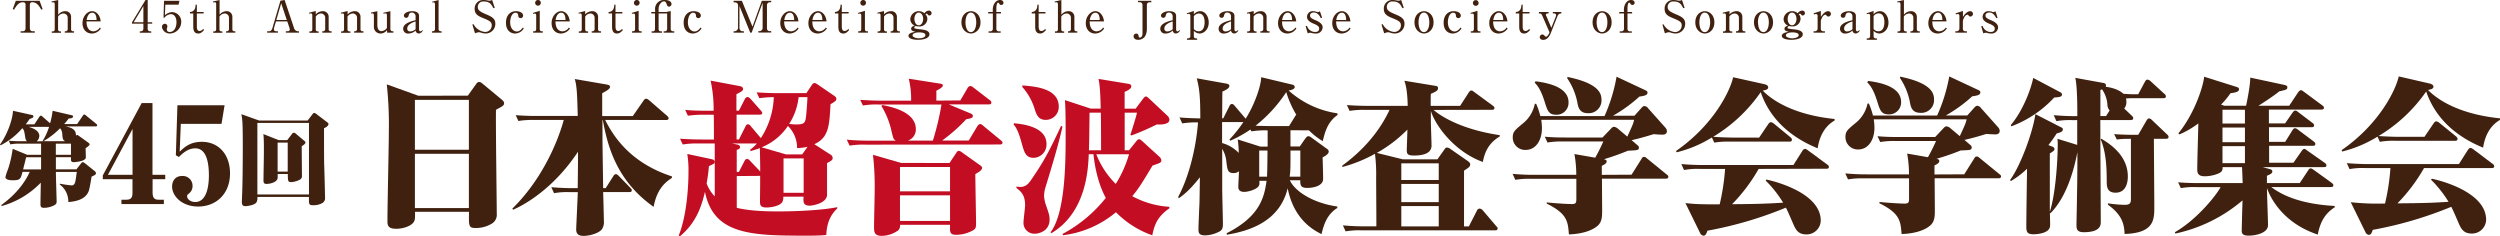 <svg xmlns="http://www.w3.org/2000/svg" viewBox="0 0 926.35 87.52"><defs><style>.cls-1{fill:#40210f;}.cls-2{fill:#c30d23;}</style></defs><title>society-title</title><g id="レイヤー_2" data-name="レイヤー 2"><g id="レイヤー_1-2" data-name="レイヤー 1"><path class="cls-1" d="M14.67.29,15.8,3.37l-.5.21C14.49,2.23,13.66.83,12,.83a.84.84,0,0,0-.94.85v8.7c0,.84.37,1.21,1.21,1.21h.63v.52H7.63v-.52h.63c.84,0,1.21-.37,1.21-1.21V1.68c0-.58-.42-.85-1-.85C6.85.83,6,2.27,5.21,3.58l-.5-.21L5.86.29Z"/><path class="cls-1" d="M21.56,0V5.46a3.36,3.36,0,0,1,2.67-1.32,2.07,2.07,0,0,1,2.11,2.19v4.56a.69.69,0,0,0,.68.7h.42v.52H24v-.52h.37a.81.81,0,0,0,.72-.81V6.67A1.58,1.58,0,0,0,23.52,5a2.44,2.44,0,0,0-2,1.15v4.76a.71.71,0,0,0,.66.73h.42v.52H19.18v-.52h.44a.7.7,0,0,0,.66-.74V1.6c0-.24-.05-.77-.53-.77a2.78,2.78,0,0,0-.6.09L19.08.55Z"/><path class="cls-1" d="M32.05,7.92c0,3.46,2,3.69,2.56,3.69A3,3,0,0,0,37,10.2l.37.35a4,4,0,0,1-3.33,1.87c-2,0-3.47-1.48-3.47-3.84,0-2.62,1.86-4.44,3.53-4.44s3,1.61,3.21,3.78Zm3.73-.52c0-.57-.08-2.69-1.59-2.69-.24,0-1.67,0-2.09,2.69Z"/><path class="cls-1" d="M48.92,8.24l5-8.24h.81V8.24h1.67v.53H54.72V10.6c0,.65.29,1,.9,1h.43v.52H51.79v-.52h.4a.93.93,0,0,0,.94-1V8.77H48.92Zm.62,0h3.59v-6Z"/><path class="cls-1" d="M61.25,1.72l-.14,3.91a4.33,4.33,0,0,1,2.62-1.15,3.54,3.54,0,0,1,3.43,3.6A4.33,4.33,0,0,1,63,12.42,2.9,2.9,0,0,1,60,10a1.16,1.16,0,0,1,1.1-1.2.94.94,0,0,1,.91,1,1.32,1.32,0,0,1-.11.55.86.86,0,0,0-.08.5c0,.36.06,1,1.11,1,1.49,0,2.46-1.55,2.46-3.61,0-1.88-.84-3-2.1-3a3.52,3.52,0,0,0-2.48,1.44l-.22-.21L60.78.29H66.5l-.34,1.43Z"/><path class="cls-1" d="M72.94,9.79c0,.68.09,1.7,1,1.7a1.93,1.93,0,0,0,1.36-.77l.32.39c-.87,1-1.42,1.31-2.18,1.31-1.75,0-1.83-1.67-1.83-2.66V5H70.38V4.45c2-.11,2.07-2,2.1-2.72h.46V4.45h2.52V5H72.94Z"/><path class="cls-1" d="M81.36,0V5.46A3.36,3.36,0,0,1,84,4.14a2.06,2.06,0,0,1,2.1,2.19v4.56a.7.7,0,0,0,.68.7h.42v.52H83.77v-.52h.37a.8.8,0,0,0,.71-.81V6.67A1.58,1.58,0,0,0,83.32,5a2.44,2.44,0,0,0-2,1.15v4.76a.71.71,0,0,0,.66.73h.42v.52H79v-.52h.44a.71.71,0,0,0,.66-.74V1.6c0-.24,0-.77-.54-.77A2.72,2.72,0,0,0,79,.92L78.88.55Z"/><path class="cls-1" d="M102.26,7.93l-.68,2.3a1.79,1.79,0,0,0-.08.58c0,.46.17.78,1,.78H103v.52h-4v-.52h.71c.81,0,1.14-.86,1.2-1.1l3-10.23L105.46,0,109,10.54a1.59,1.59,0,0,0,1.41,1.05h.37v.52h-4.87v-.52h.77a.72.72,0,0,0,.7-.66,2.11,2.11,0,0,0-.11-.57l-.83-2.43Zm4-.52-2.07-6.2-1.8,6.2Z"/><path class="cls-1" d="M117,4.08V5.33a3.61,3.61,0,0,1,2.65-1.19,2.07,2.07,0,0,1,2.13,2.19v4.56a.69.69,0,0,0,.68.7h.42v.52h-3.47v-.52h.37a.81.81,0,0,0,.72-.81V6.67A1.58,1.58,0,0,0,119,5a2.44,2.44,0,0,0-2,1.15v4.76a.71.71,0,0,0,.66.73h.42v.52h-3.46v-.52h.44a.7.7,0,0,0,.66-.74V5.75c0-.23,0-.78-.53-.78a3.16,3.16,0,0,0-.6.1l-.07-.36Z"/><path class="cls-1" d="M128.8,4.08V5.33a3.62,3.62,0,0,1,2.66-1.19,2.06,2.06,0,0,1,2.12,2.19v4.56a.7.7,0,0,0,.68.7h.42v.52h-3.46v-.52h.37a.8.8,0,0,0,.71-.81V6.67A1.58,1.58,0,0,0,130.76,5a2.47,2.47,0,0,0-2,1.15v4.76a.72.72,0,0,0,.67.73h.42v.52h-3.47v-.52h.44a.7.7,0,0,0,.66-.74V5.75c0-.23,0-.78-.53-.78a3.28,3.28,0,0,0-.6.1l-.06-.36Z"/><path class="cls-1" d="M143.43,12.11v-1A2.93,2.93,0,0,1,141,12.42a2.43,2.43,0,0,1-2.46-2.64V5.89c0-.56-.1-.94-.52-.94a2.57,2.57,0,0,0-.5.08l-.07-.37,2.37-.52V9.29c0,1.36.51,2.25,1.55,2.25a2.67,2.67,0,0,0,2-1.2V5.75c0-.5-.13-.8-.5-.8a6.91,6.91,0,0,0-.76.13l-.08-.35,2.62-.59v6.59a.8.8,0,0,0,.73.86h.41v.52Z"/><path class="cls-1" d="M156.67,11.3a1.78,1.78,0,0,1-1.52,1.12A1.2,1.2,0,0,1,154,11.3a3.75,3.75,0,0,1-2.61,1.12,1.76,1.76,0,0,1-2-1.74c0-2,2.78-2.75,4.6-3.2V6.2a1.38,1.38,0,0,0-1.36-1.55c-.93,0-1.07.51-1.25,1.23a.86.86,0,0,1-.87.71.8.8,0,0,1-.85-.83c0-.92,1.56-1.62,3.06-1.62,1.07,0,2.55.34,2.55,1.72v5c0,.68.38.77.51.77a1.08,1.08,0,0,0,.7-.47ZM154,7.93c-.76.25-3.1,1-3.1,2.62a1,1,0,0,0,1.17,1.09,3,3,0,0,0,1.93-.83Z"/><path class="cls-1" d="M160.15.63,162.51,0V10.83a.78.78,0,0,0,.75.76h.39v.52h-3.6v-.52h.39a.81.81,0,0,0,.75-.78V1.67c0-.21-.05-.8-.5-.8a1.92,1.92,0,0,0-.47.09Z"/><path class="cls-1" d="M183.32,2.9l-.49.16c-.73-1.38-1.31-2.51-3.56-2.51a2,2,0,0,0-2.23,2c0,1.21.77,1.76,2.94,2.69,2.43,1,3.56,1.71,3.56,3.59a3.57,3.57,0,0,1-3.67,3.58,5.53,5.53,0,0,1-1.57-.28,3.18,3.18,0,0,0-.78-.19,4.32,4.32,0,0,0-1.5.42l-1-3.27.45-.13a5.33,5.33,0,0,0,4.26,2.88,2.42,2.42,0,0,0,2.48-2.44c0-1.15-.55-1.62-2.9-2.58-2.07-.82-3.43-1.49-3.43-3.54A3.14,3.14,0,0,1,179.22,0a7.2,7.2,0,0,1,1.52.18,4.38,4.38,0,0,0,.62.08,2.66,2.66,0,0,0,1-.26Z"/><path class="cls-1" d="M194.08,10.54a3.82,3.82,0,0,1-3.19,1.88c-1.57,0-3.41-1-3.41-4,0-2.62,1.49-4.28,3.74-4.28,1.26,0,2.62.57,2.62,1.64a.93.93,0,0,1-.92.94.85.85,0,0,1-.88-.86c0-.34-.11-1.15-1-1.15-1.38,0-2,2-2,3.51,0,2.27,1.2,3.44,2.48,3.44.24,0,1.18,0,2.24-1.48Z"/><path class="cls-1" d="M197.45,4.79,200,4V10.8c0,.42.21.79.67.79h.47v.52h-3.6v-.52H198c.53,0,.68-.48.68-.86v-5c0-.42-.15-.7-.57-.7a2.28,2.28,0,0,0-.57.1ZM200.39,1a1.05,1.05,0,1,1-1-1A1,1,0,0,1,200.39,1Z"/><path class="cls-1" d="M205.83,7.92c0,3.46,2,3.69,2.56,3.69a3,3,0,0,0,2.42-1.41l.38.35a4.08,4.08,0,0,1-3.34,1.87c-2,0-3.46-1.48-3.46-3.84,0-2.62,1.86-4.44,3.53-4.44s3,1.61,3.2,3.78Zm3.72-.52c0-.57-.08-2.69-1.58-2.69-.25,0-1.67,0-2.09,2.69Z"/><path class="cls-1" d="M216.84,4.08V5.33a3.58,3.58,0,0,1,2.65-1.19,2.06,2.06,0,0,1,2.12,2.19v4.56a.7.7,0,0,0,.68.7h.42v.52h-3.46v-.52h.37a.8.8,0,0,0,.71-.81V6.67A1.58,1.58,0,0,0,218.79,5a2.44,2.44,0,0,0-1.95,1.15v4.76a.71.71,0,0,0,.66.73h.42v.52h-3.46v-.52h.43a.71.71,0,0,0,.67-.74V5.75c0-.23-.05-.78-.54-.78a3.28,3.28,0,0,0-.6.1l-.06-.36Z"/><path class="cls-1" d="M228.07,9.79c0,.68.1,1.7,1.05,1.7a1.93,1.93,0,0,0,1.36-.77l.33.39c-.88,1-1.43,1.31-2.19,1.31-1.75,0-1.83-1.67-1.83-2.66V5h-1.28V4.45c2-.11,2.07-2,2.11-2.72h.45V4.45h2.53V5h-2.53Z"/><path class="cls-1" d="M234.09,4.79,236.64,4V10.8c0,.42.21.79.67.79h.47v.52h-3.6v-.52h.46c.53,0,.68-.48.68-.86v-5c0-.42-.15-.7-.57-.7a2.28,2.28,0,0,0-.57.1ZM237,1A1.05,1.05,0,1,1,236,0,1,1,0,0,1,237,1Z"/><path class="cls-1" d="M242.75,4.45V3.66A3.3,3.3,0,0,1,246.38,0c1.41,0,2.44.58,2.44,1.47a1,1,0,0,1-.9,1c-.57,0-.7-.4-.88-.9s-.39-1.07-1-1.07c-.92,0-2,1.28-2,2.67V4.45h2.79l1.69-.37v6.75a.82.82,0,0,0,.83.76h.49v.52h-3.94v-.52h.5c.49,0,.81-.37.81-1V5h-3.17v5.67c0,.5.19.95.75.95h.51v.52h-3.85v-.52h.42c.6,0,.84-.31.84-1V5h-1.37V4.45Z"/><path class="cls-1" d="M259.93,10.54a3.85,3.85,0,0,1-3.19,1.88c-1.57,0-3.42-1-3.42-4,0-2.62,1.49-4.28,3.74-4.28,1.27,0,2.63.57,2.63,1.64a.93.93,0,0,1-.93.94.84.84,0,0,1-.87-.86c0-.34-.11-1.15-1-1.15-1.37,0-2,2-2,3.51,0,2.27,1.2,3.44,2.48,3.44.24,0,1.18,0,2.23-1.48Z"/><path class="cls-1" d="M278.51,12.11H278l-4-9.89v8.19a1.18,1.18,0,0,0,1.28,1.18h.37v.52h-3.82v-.52h.36a1.4,1.4,0,0,0,1.29-1.18V1.88a1.11,1.11,0,0,0-1.13-1h-.52V.29h3.06l3.94,9.6,3.46-9.6h3.48V.83h-.52a1.09,1.09,0,0,0-1.06,1v8.53c0,.81.35,1.18,1.05,1.18h.53v.52H281v-.52h.45a1.19,1.19,0,0,0,1.13-1.18V1Z"/><path class="cls-1" d="M290.56,7.92c0,3.46,2,3.69,2.56,3.69a3,3,0,0,0,2.42-1.41l.38.35a4.08,4.08,0,0,1-3.34,1.87c-2,0-3.46-1.48-3.46-3.84,0-2.62,1.86-4.44,3.53-4.44s3,1.61,3.2,3.78Zm3.72-.52c0-.57-.08-2.69-1.59-2.69-.24,0-1.66,0-2.08,2.69Z"/><path class="cls-1" d="M301,7.92c0,3.46,2,3.69,2.56,3.69A3,3,0,0,0,306,10.2l.38.35A4.08,4.08,0,0,1,303,12.42c-2,0-3.46-1.48-3.46-3.84,0-2.62,1.86-4.44,3.53-4.44s3,1.61,3.2,3.78Zm3.72-.52c0-.57-.08-2.69-1.58-2.69-.25,0-1.67,0-2.09,2.69Z"/><path class="cls-1" d="M311.92,9.79c0,.68.09,1.7,1.05,1.7a1.93,1.93,0,0,0,1.36-.77l.32.39c-.87,1-1.42,1.31-2.18,1.31-1.75,0-1.83-1.67-1.83-2.66V5h-1.28V4.45c2-.11,2.07-2,2.1-2.72h.46V4.45h2.52V5h-2.52Z"/><path class="cls-1" d="M317.93,4.79,320.49,4V10.8c0,.42.21.79.66.79h.47v.52H318v-.52h.45c.54,0,.68-.48.68-.86v-5c0-.42-.14-.7-.56-.7a2.28,2.28,0,0,0-.57.1ZM320.88,1a1.05,1.05,0,1,1-1.05-1A1,1,0,0,1,320.88,1Z"/><path class="cls-1" d="M327.57,4.08V5.33a3.58,3.58,0,0,1,2.65-1.19,2.06,2.06,0,0,1,2.12,2.19v4.56a.7.7,0,0,0,.68.7h.42v.52H330v-.52h.37a.8.8,0,0,0,.71-.81V6.67A1.58,1.58,0,0,0,329.52,5a2.44,2.44,0,0,0-1.95,1.15v4.76a.71.71,0,0,0,.66.73h.42v.52h-3.46v-.52h.43a.71.71,0,0,0,.67-.74V5.75c0-.23-.05-.78-.54-.78a3.28,3.28,0,0,0-.6.1l-.06-.36Z"/><path class="cls-1" d="M338.77,10.25a.31.31,0,0,0,.21.3,15.51,15.51,0,0,0,2.28.34c.8.09,3.14.34,3.14,1.79,0,1.6-2.44,2.07-4.22,2.07s-3.55-.42-3.55-1.46,1.64-1.34,2.58-1.49c-.88-.24-1.59-.44-1.59-1.15s.78-1,1.31-1.15a2.67,2.67,0,0,1-1.63-2.41,3.16,3.16,0,0,1,3.17-2.95,3.11,3.11,0,0,1,2.06.78,2.19,2.19,0,0,1,1.66-1,1,1,0,0,1,1,.94.86.86,0,0,1-.84.88.69.69,0,0,1-.58-.38c-.09-.12-.22-.3-.43-.3a.58.58,0,0,0-.42.21,2.54,2.54,0,0,1,.7,1.75,2.89,2.89,0,0,1-3.13,2.78,3.31,3.31,0,0,1-1.06-.15A.65.65,0,0,0,338.77,10.25ZM340.55,12c-1.41,0-2.41.42-2.41,1.13s1.55,1.07,2.3,1.07S342.9,14,342.9,13,341,12,340.55,12Zm-1.73-5c0,1.2.6,2.37,1.62,2.37s1.63-1.22,1.63-2.37-.6-2.34-1.63-2.34S338.82,5.86,338.82,7Z"/><path class="cls-1" d="M363.33,8.27c0,2.9-2.06,4.15-3.55,4.15s-3.54-1.25-3.54-4.15,2-4.13,3.54-4.13S363.33,5.41,363.33,8.27Zm-5.59,0c0,1.67.55,3.64,2,3.64s2-2,2-3.64-.55-3.62-2-3.62S357.74,6.64,357.74,8.27Z"/><path class="cls-1" d="M367.86,4.45V3.63c0-1.95,1.08-3.63,2.69-3.63.69,0,1.27.36,1.27,1a.79.79,0,0,1-.8.84c-.47,0-.62-.26-.8-.56A.5.5,0,0,0,369.8,1c-.5,0-.61,1.53-.61,2V4.45h1.71V5h-1.71v5.67a.89.89,0,0,0,1,.95h.6v.52h-4.49v-.52h.59a.93.93,0,0,0,1-1V5h-1.72V4.45Z"/><path class="cls-1" d="M384.86,9.79c0,.68.09,1.7,1.05,1.7a1.93,1.93,0,0,0,1.36-.77l.32.39c-.87,1-1.42,1.31-2.18,1.31-1.75,0-1.83-1.67-1.83-2.66V5H382.3V4.45c2-.11,2.07-2,2.1-2.72h.46V4.45h2.52V5h-2.52Z"/><path class="cls-1" d="M393.28,0V5.46A3.36,3.36,0,0,1,396,4.14a2.06,2.06,0,0,1,2.1,2.19v4.56a.7.7,0,0,0,.68.7h.42v.52h-3.46v-.52h.37a.8.8,0,0,0,.71-.81V6.67A1.58,1.58,0,0,0,395.24,5a2.44,2.44,0,0,0-2,1.15v4.76a.71.71,0,0,0,.66.73h.42v.52H390.9v-.52h.44a.71.71,0,0,0,.66-.74V1.6c0-.24-.05-.77-.54-.77a2.72,2.72,0,0,0-.59.09L390.8.55Z"/><path class="cls-1" d="M403.77,7.92c0,3.46,2,3.69,2.56,3.69a3.06,3.06,0,0,0,2.43-1.41l.37.35a4,4,0,0,1-3.33,1.87c-2,0-3.47-1.48-3.47-3.84,0-2.62,1.86-4.44,3.53-4.44s3,1.61,3.21,3.78Zm3.72-.52c0-.57-.08-2.69-1.58-2.69-.24,0-1.67,0-2.09,2.69Z"/><path class="cls-1" d="M426.63.83h-.55c-.79,0-1.12.4-1.12,1.18V10.8a5.5,5.5,0,0,1-.63,2.59,3,3,0,0,1-2.57,1.36c-1.38,0-1.72-.78-1.72-1.31a1,1,0,0,1,1-1c.77,0,.86.76.87,1a.49.49,0,0,0,.5.48c.55,0,.93-.72.93-1.34V2c0-.84-.38-1.18-1.12-1.18h-.54V.29h4.91Z"/><path class="cls-1" d="M437.22,11.3a1.8,1.8,0,0,1-1.52,1.12,1.21,1.21,0,0,1-1.17-1.12,3.74,3.74,0,0,1-2.6,1.12,1.76,1.76,0,0,1-2-1.74c0-2,2.78-2.75,4.59-3.2V6.2a1.37,1.37,0,0,0-1.36-1.55c-.92,0-1.06.51-1.24,1.23a.86.86,0,0,1-.88.71.79.79,0,0,1-.84-.83c0-.92,1.56-1.62,3.06-1.62,1.07,0,2.54.34,2.54,1.72v5c0,.68.39.77.52.77a1.08,1.08,0,0,0,.7-.47Zm-2.69-3.37c-.76.25-3.09,1-3.09,2.62a1,1,0,0,0,1.17,1.09,2.93,2.93,0,0,0,1.92-.83Z"/><path class="cls-1" d="M439.76,4.94l2.6-.88V5.31a3.23,3.23,0,0,1,2.37-1.17c1.89,0,3.15,2,3.15,4.21,0,2.85-2.07,4.07-3.33,4.07a3.07,3.07,0,0,1-2.19-1V13.5a.75.75,0,0,0,.76.73h.47v.52h-3.77v-.52h.44a.85.85,0,0,0,.82-.74V5.83c0-.39-.16-.7-.61-.7a3.44,3.44,0,0,0-.63.12Zm2.6,5.81a2.31,2.31,0,0,0,1.78.84c2.2,0,2.22-2.82,2.22-3.37S446.31,5,444.19,5a2.44,2.44,0,0,0-1.83,1Z"/><path class="cls-1" d="M458.83,11.3a1.79,1.79,0,0,1-1.52,1.12,1.2,1.2,0,0,1-1.16-1.12,3.79,3.79,0,0,1-2.61,1.12,1.76,1.76,0,0,1-2-1.74c0-2,2.78-2.75,4.6-3.2V6.2a1.38,1.38,0,0,0-1.37-1.55c-.92,0-1.06.51-1.24,1.23a.86.86,0,0,1-.88.71.79.79,0,0,1-.84-.83c0-.92,1.56-1.62,3.06-1.62,1.07,0,2.54.34,2.54,1.72v5c0,.68.39.77.52.77a1.08,1.08,0,0,0,.7-.47Zm-2.68-3.37c-.77.25-3.1,1-3.1,2.62a1,1,0,0,0,1.17,1.09,3,3,0,0,0,1.93-.83Z"/><path class="cls-1" d="M464.55,4.08V5.33a3.62,3.62,0,0,1,2.66-1.19,2.07,2.07,0,0,1,2.12,2.19v4.56a.69.69,0,0,0,.68.7h.42v.52H467v-.52h.38a.8.8,0,0,0,.71-.81V6.67A1.58,1.58,0,0,0,466.51,5a2.46,2.46,0,0,0-2,1.15v4.76a.72.72,0,0,0,.67.73h.42v.52h-3.47v-.52h.44a.7.7,0,0,0,.66-.74V5.75c0-.23,0-.78-.53-.78a3.28,3.28,0,0,0-.6.1l-.07-.36Z"/><path class="cls-1" d="M475.05,7.92c0,3.46,2,3.69,2.55,3.69A3,3,0,0,0,480,10.2l.37.35a4,4,0,0,1-3.33,1.87c-2,0-3.47-1.48-3.47-3.84,0-2.62,1.87-4.44,3.53-4.44s3,1.61,3.21,3.78Zm3.72-.52c0-.57-.08-2.69-1.59-2.69-.24,0-1.67,0-2.09,2.69Z"/><path class="cls-1" d="M489.89,6.56l-.47.19c-.24-.5-1-2.12-2.59-2.12-.55,0-1.41.28-1.41,1.12s.89,1.28,2,1.73c1.45.6,2.67,1.41,2.67,2.65a2.4,2.4,0,0,1-2.67,2.29,4.39,4.39,0,0,1-1-.1c-.13,0-.73-.19-.86-.19a2.33,2.33,0,0,0-1,.24l-.77-2.64.51-.15a3.14,3.14,0,0,0,3,2.27c.78,0,1.51-.26,1.51-1.25,0-.55-.23-1.08-1.94-1.78-2.11-.84-2.56-1.7-2.56-2.59a2.09,2.09,0,0,1,2.22-2.09,4,4,0,0,1,1.28.23,3.78,3.78,0,0,0,.47.13,2,2,0,0,0,.81-.32Z"/><path class="cls-1" d="M495.09,7.92c0,3.46,2,3.69,2.56,3.69a3.06,3.06,0,0,0,2.43-1.41l.37.35a4,4,0,0,1-3.34,1.87c-2,0-3.46-1.48-3.46-3.84,0-2.62,1.86-4.44,3.53-4.44s3,1.61,3.2,3.78Zm3.72-.52c0-.57-.08-2.69-1.58-2.69-.25,0-1.67,0-2.09,2.69Z"/><path class="cls-1" d="M520.15,2.9l-.49.16c-.72-1.38-1.31-2.51-3.56-2.51a2,2,0,0,0-2.23,2c0,1.21.78,1.76,3,2.69,2.42,1,3.56,1.71,3.56,3.59a3.57,3.57,0,0,1-3.68,3.58,5.53,5.53,0,0,1-1.57-.28,3.08,3.08,0,0,0-.78-.19,4.37,4.37,0,0,0-1.5.42l-1-3.27.46-.13a5.31,5.31,0,0,0,4.26,2.88,2.42,2.42,0,0,0,2.47-2.44c0-1.15-.55-1.62-2.9-2.58-2.07-.82-3.43-1.49-3.43-3.54A3.14,3.14,0,0,1,516.05,0a7.33,7.33,0,0,1,1.53.18,4.07,4.07,0,0,0,.61.08,2.62,2.62,0,0,0,1-.26Z"/><path class="cls-1" d="M531.21,8.27c0,2.9-2.06,4.15-3.55,4.15s-3.55-1.25-3.55-4.15,2-4.13,3.55-4.13S531.21,5.41,531.21,8.27Zm-5.59,0c0,1.67.55,3.64,2,3.64s2-2,2-3.64-.55-3.62-2-3.62S525.62,6.64,525.62,8.27Z"/><path class="cls-1" d="M541.53,10.54a3.85,3.85,0,0,1-3.19,1.88c-1.57,0-3.42-1-3.42-4,0-2.62,1.49-4.28,3.74-4.28,1.27,0,2.63.57,2.63,1.64a.93.93,0,0,1-.93.94.84.84,0,0,1-.87-.86c0-.34-.11-1.15-1-1.15-1.37,0-2,2-2,3.51,0,2.27,1.2,3.44,2.48,3.44.24,0,1.18,0,2.23-1.48Z"/><path class="cls-1" d="M544.89,4.79,547.45,4V10.8c0,.42.21.79.66.79h.47v.52H545v-.52h.45c.54,0,.68-.48.68-.86v-5c0-.42-.14-.7-.57-.7a2.28,2.28,0,0,0-.56.1Zm3-3.75a1.06,1.06,0,1,1-1.05-1A1,1,0,0,1,547.84,1Z"/><path class="cls-1" d="M553.27,7.92c0,3.46,2,3.69,2.56,3.69a3,3,0,0,0,2.43-1.41l.37.35a4,4,0,0,1-3.33,1.87c-2,0-3.47-1.48-3.47-3.84,0-2.62,1.86-4.44,3.53-4.44s3,1.61,3.21,3.78ZM557,7.4c0-.57-.08-2.69-1.59-2.69-.24,0-1.67,0-2.09,2.69Z"/><path class="cls-1" d="M564.21,9.79c0,.68.1,1.7,1.06,1.7a1.93,1.93,0,0,0,1.35-.77l.33.39c-.88,1-1.43,1.31-2.19,1.31-1.75,0-1.83-1.67-1.83-2.66V5h-1.27V4.45c2-.11,2.07-2,2.1-2.72h.45V4.45h2.53V5h-2.53Z"/><path class="cls-1" d="M574.83,10.3l1.64-4.13a1.64,1.64,0,0,0,.13-.55.66.66,0,0,0-.68-.65h-.54V4.45h3.16V5c-.6,0-1,0-1.49,1.13l-2.44,6.17c-.62,1.54-1.57,2.48-2.8,2.48-.84,0-1.27-.5-1.27-1a1,1,0,0,1,.94-1,1,1,0,0,1,.76.38c.41.4.44.45.62.45.49,0,1-1,1.12-1.18l.17-.46-2.7-6.23c-.18-.39-.45-.76-.89-.76h-.34V4.45h3.58V5h-.5a.5.5,0,0,0-.49.53A1.22,1.22,0,0,0,573,6Z"/><path class="cls-1" d="M597.19,8.27c0,2.9-2.05,4.15-3.54,4.15s-3.55-1.25-3.55-4.15,2-4.13,3.55-4.13S597.19,5.41,597.19,8.27Zm-5.58,0c0,1.67.55,3.64,2,3.64s2-2,2-3.64-.55-3.62-2-3.62S591.61,6.64,591.61,8.27Z"/><path class="cls-1" d="M601.72,4.45V3.63c0-1.95,1.09-3.63,2.69-3.63.69,0,1.28.36,1.28,1a.8.8,0,0,1-.81.84c-.47,0-.62-.26-.8-.56a.5.5,0,0,0-.42-.29c-.5,0-.61,1.53-.61,2V4.45h1.71V5h-1.71v5.67a.89.89,0,0,0,1,.95h.6v.52h-4.49v-.52h.59a.93.93,0,0,0,1-1V5H600V4.45Z"/><path class="cls-1" d="M624.21,2.9l-.49.16C623,1.68,622.41.55,620.16.55a2,2,0,0,0-2.23,2c0,1.21.77,1.76,2.94,2.69,2.43,1,3.56,1.71,3.56,3.59a3.57,3.57,0,0,1-3.67,3.58,5.53,5.53,0,0,1-1.57-.28,3.18,3.18,0,0,0-.78-.19,4.32,4.32,0,0,0-1.5.42L616,9.1,616.4,9a5.33,5.33,0,0,0,4.26,2.88,2.42,2.42,0,0,0,2.48-2.44c0-1.15-.55-1.62-2.9-2.58-2.07-.82-3.43-1.49-3.43-3.54A3.14,3.14,0,0,1,620.11,0a7.2,7.2,0,0,1,1.52.18,4.38,4.38,0,0,0,.62.08,2.66,2.66,0,0,0,1-.26Z"/><path class="cls-1" d="M635.26,8.27c0,2.9-2,4.15-3.54,4.15s-3.55-1.25-3.55-4.15,2-4.13,3.55-4.13S635.26,5.41,635.26,8.27Zm-5.58,0c0,1.67.55,3.64,2,3.64s2-2,2-3.64-.55-3.62-2-3.62S629.68,6.64,629.68,8.27Z"/><path class="cls-1" d="M640.84,4.08V5.33a3.61,3.61,0,0,1,2.65-1.19,2.06,2.06,0,0,1,2.12,2.19v4.56a.7.7,0,0,0,.68.7h.43v.52h-3.47v-.52h.37a.81.81,0,0,0,.72-.81V6.67A1.58,1.58,0,0,0,642.8,5a2.44,2.44,0,0,0-2,1.15v4.76a.71.71,0,0,0,.66.73h.42v.52h-3.46v-.52h.44a.7.7,0,0,0,.66-.74V5.75c0-.23,0-.78-.53-.78a3,3,0,0,0-.6.1l-.07-.36Z"/><path class="cls-1" d="M657,8.27c0,2.9-2.05,4.15-3.54,4.15s-3.55-1.25-3.55-4.15,2-4.13,3.55-4.13S657,5.41,657,8.27Zm-5.58,0c0,1.67.55,3.64,2,3.64s2-2,2-3.64-.55-3.62-2-3.62S651.37,6.64,651.37,8.27Z"/><path class="cls-1" d="M662.36,10.25a.31.31,0,0,0,.22.3,15.11,15.11,0,0,0,2.28.34c.79.09,3.14.34,3.14,1.79,0,1.6-2.45,2.07-4.23,2.07s-3.54-.42-3.54-1.46,1.63-1.34,2.57-1.49c-.87-.24-1.58-.44-1.58-1.15s.77-1,1.31-1.15a2.66,2.66,0,0,1-1.64-2.41,3.16,3.16,0,0,1,3.17-2.95,3.11,3.11,0,0,1,2.06.78,2.2,2.2,0,0,1,1.67-1,.94.94,0,0,1,1,.94.85.85,0,0,1-.84.88.71.71,0,0,1-.58-.38.54.54,0,0,0-.42-.3.57.57,0,0,0-.42.21A2.54,2.54,0,0,1,667.17,7a2.89,2.89,0,0,1-3.12,2.78A3.34,3.34,0,0,1,663,9.66.65.65,0,0,0,662.36,10.25ZM664.15,12c-1.41,0-2.42.42-2.42,1.13s1.56,1.07,2.3,1.07,2.46-.24,2.46-1.2S664.62,12,664.15,12Zm-1.74-5c0,1.2.6,2.37,1.62,2.37s1.64-1.22,1.64-2.37-.6-2.34-1.64-2.34S662.41,5.86,662.41,7Z"/><path class="cls-1" d="M672,4.94l2.7-.88v2.2c1.28-2,2.36-2.12,2.72-2.12a1,1,0,0,1,1,1,1,1,0,0,1-.92,1c-.36,0-.52-.2-.73-.43s-.31-.25-.42-.25c-1,0-1.67,2-1.67,2.42v2.84a.89.89,0,0,0,.78.87h.74v.52H672v-.52h.63a1.05,1.05,0,0,0,.87-.94V5.88a.6.6,0,0,0-.61-.68,2.27,2.27,0,0,0-.72.16Z"/><path class="cls-1" d="M689.1,11.3a1.8,1.8,0,0,1-1.53,1.12,1.21,1.21,0,0,1-1.16-1.12,3.75,3.75,0,0,1-2.61,1.12,1.76,1.76,0,0,1-2-1.74c0-2,2.79-2.75,4.6-3.2V6.2a1.38,1.38,0,0,0-1.36-1.55c-.92,0-1.07.51-1.25,1.23a.86.86,0,0,1-.87.71.79.79,0,0,1-.84-.83c0-.92,1.55-1.62,3.06-1.62,1.07,0,2.54.34,2.54,1.72v5c0,.68.39.77.52.77a1.06,1.06,0,0,0,.69-.47Zm-2.69-3.37c-.76.25-3.09,1-3.09,2.62a1,1,0,0,0,1.16,1.09,3,3,0,0,0,1.93-.83Z"/><path class="cls-1" d="M691.63,4.94l2.61-.88V5.31a3.2,3.2,0,0,1,2.36-1.17c1.89,0,3.16,2,3.16,4.21,0,2.85-2.08,4.07-3.34,4.07a3.07,3.07,0,0,1-2.18-1V13.5a.75.75,0,0,0,.76.73h.47v.52h-3.78v-.52h.44a.85.85,0,0,0,.83-.74V5.83c0-.39-.16-.7-.62-.7a3.78,3.78,0,0,0-.63.12Zm2.61,5.81a2.28,2.28,0,0,0,1.78.84c2.2,0,2.22-2.82,2.22-3.37s0-3.27-2.17-3.27a2.42,2.42,0,0,0-1.83,1Z"/><path class="cls-1" d="M705.48,0V5.46a3.36,3.36,0,0,1,2.67-1.32,2.07,2.07,0,0,1,2.11,2.19v4.56a.69.69,0,0,0,.68.7h.42v.52h-3.47v-.52h.38a.8.8,0,0,0,.71-.81V6.67A1.58,1.58,0,0,0,707.44,5a2.44,2.44,0,0,0-2,1.15v4.76a.71.71,0,0,0,.66.73h.43v.52H703.1v-.52h.44a.7.7,0,0,0,.66-.74V1.6c0-.24-.05-.77-.53-.77a2.86,2.86,0,0,0-.6.09L703,.55Z"/><path class="cls-1" d="M716,7.92c0,3.46,2,3.69,2.56,3.69A3,3,0,0,0,721,10.2l.37.35A4,4,0,0,1,718,12.42c-2,0-3.47-1.48-3.47-3.84,0-2.62,1.87-4.44,3.53-4.44s3,1.61,3.21,3.78Zm3.73-.52c0-.57-.08-2.69-1.59-2.69-.24,0-1.67,0-2.09,2.69Z"/><path class="cls-1" d="M724.64,4.94l2.7-.88v2.2c1.28-2,2.36-2.12,2.72-2.12a1,1,0,0,1,1,1,1,1,0,0,1-.92,1c-.36,0-.52-.2-.73-.43s-.31-.25-.42-.25c-1,0-1.67,2-1.67,2.42v2.84a.89.89,0,0,0,.78.87h.74v.52h-4.31v-.52h.64a1.05,1.05,0,0,0,.87-.94V5.88a.61.61,0,0,0-.62-.68,2.22,2.22,0,0,0-.71.16Z"/><path class="cls-1" d="M740.17,6.56l-.47.19c-.25-.5-1-2.12-2.59-2.12-.55,0-1.41.28-1.41,1.12s.89,1.28,2,1.73c1.46.6,2.67,1.41,2.67,2.65a2.39,2.39,0,0,1-2.67,2.29,4.32,4.32,0,0,1-.95-.1c-.13,0-.73-.19-.86-.19a2.36,2.36,0,0,0-1,.24l-.76-2.64.5-.15a3.14,3.14,0,0,0,3,2.27c.78,0,1.51-.26,1.51-1.25,0-.55-.23-1.08-1.94-1.78-2.11-.84-2.56-1.7-2.56-2.59a2.09,2.09,0,0,1,2.22-2.09,3.89,3.89,0,0,1,1.27.23,4.32,4.32,0,0,0,.47.13,1.87,1.87,0,0,0,.81-.32Z"/><path class="cls-1" d="M173.34,35.45l3-4.19c.43-.62.68-.87,1.23-.87s.68.19,1.54.86l6.67,5.54c.43.37,1,.8,1,1.42,0,.86-.3,1-3,2.47-.12,6.1.28,33,.29,38.46A3.84,3.84,0,0,1,182,83a11.23,11.23,0,0,1-5.67,1.48c-2.65,0-2.65-.55-2.54-6l-20,0c0,2.28,0,2.77-.3,3.45-.74,1.73-4,2.84-6.66,2.84-3.2,0-3.27-1.41-3.27-3,0-5.24.52-28.3.52-33a139.61,139.61,0,0,0-.76-17.51L155,35.47ZM153.74,37l0,18.49,20,0,0-18.49Zm0,20,0,20.1,20,0,0-20.1Z"/><path class="cls-1" d="M224.22,44.43c2.35,4.5,8.1,15.53,24.75,20.93v.56c-1.73,1.17-5.49,3.52-6.77,10.73-13.88-9.78-17.1-22.72-18.84-32.21h-.12v7.64c0,.31.2,14.79.26,17.63h.93l2.83-4.44c0-.07.49-.74.92-.74s.8.36,1.11.67l4.2,4.31c.43.49.62.68.62.93,0,.74-.62.74-.93.74h-9.68c0,.68.13,4.25.13,5,.13,4.87.13,5.36.13,5.67A4.79,4.79,0,0,1,223,85c-1.36,1.6-4.81,2.41-6.78,2.41-2.65,0-2.71-1.6-2.72-2.53,0-.43.55-12,.6-13.68h-2.89a27.46,27.46,0,0,0-5.92.38l-1-2.22c3.95.37,7.83.36,8,.36h1.78c0-1.11.12-8.88.11-13.5-7.94,12-17.61,18.63-24,21.48l-.37-.37c14.28-14,18.88-32.08,19.07-32.88H198a32.43,32.43,0,0,0-5.92.38l-1-2.16c3.88.31,7.21.3,8,.3h15c-.19-6.72-.25-11.1-1.12-13.69l11.65,2c.93.19,1.42.31,1.42.93s-.74,1.17-2.89,2.34V43l11.34,0,3.94-5.67c.43-.68.74-.74,1-.74s.62.12,1.17.61l6.54,5.67c.19.18.62.55.62.92,0,.68-.68.68-1,.68Z"/><path class="cls-2" d="M273,65.24V77c5.37,1.35,12.76,1.34,15.72,1.33,7.28,0,16.28-.51,21.51-1.56v.49c-3.14,2.9-3.93,6.6-4.05,9.81-2.65.25-5.49.25-7.15.25-20.41,0-34.58-.21-37.81-16.23-1.16,4.75-2.94,11.22-9.29,16.47l-.43-.31c3.57-8.82,3.61-22.07,3.61-23.36a38.08,38.08,0,0,0-.44-6.84l8.88,1.9c.56.12,1.24.3,1.24,1s-.19.68-2.1,1.61c-.18,2.15-.43,3.88-.85,6.47a14.2,14.2,0,0,0,3,4.74l0-19.6h-5.86a31,31,0,0,0-6,.37l-1-2.15c2.15.18,5.79.3,8,.3h4.56c0-1,0-7.64-.07-9.18H260.9a38.15,38.15,0,0,0-6,.38l-1-2.16c2.65.25,5.36.3,8,.3h2.53a49.75,49.75,0,0,0-1.12-11.16l10.6,2c.68.13,1.42.31,1.42,1.11,0,.56-.31.86-2.46,1.92V41h.93L276,36.7a1.19,1.19,0,0,1,1-.74c.43,0,.86.43,1.11.68l3.76,4.25c.49.61.56.74.56.92,0,.68-.62.68-.93.68h-8.57v9.18h.87l2.46-4.87a1,1,0,0,1,.92-.74c.43,0,.68.24,1.05.74l3.7,4.37A29.55,29.55,0,0,0,286.72,36a38.89,38.89,0,0,0-5.36.38l-1-2.16c2.65.18,5.37.3,8,.3H298.8l2-3c.25-.37.5-.74,1-.74.25,0,.49.06,1.23.55l6,4.12c.55.37.86.62.86,1.17,0,.74-.55,1.05-2.15,2-.43,7.89-.61,12.39-6,14.8l5.8,3.75a1.63,1.63,0,0,1,1,1.36c0,.74-.43,1-2.09,1.91v12c-.43,3.08-5.73,3.77-6.35,3.77-2.58,0-2.46-1.48-2.34-3.33h-7.52a3.86,3.86,0,0,1-.37,2c-1,1.48-4.07,2-5.85,2-2.41,0-2.41-1.1-2.41-2.34,0-1.48.11-8.07.05-9.43a.78.78,0,0,1-.37.06Zm8.32-2.1a2,2,0,0,0,.37.43c0-2.9-.07-5.79-.13-8.69-1.11.43-2,.68-3.39,1.11l-.25-.49a12.8,12.8,0,0,0,2.53-2.35h-9.31l1.85.37c.43.06,1.23.25,1.23,1,0,.55-.55.86-1.23,1v8.19h.8l2.09-4.07c.19-.31.43-.74.92-.74.25,0,.56.06,1.12.68Zm9.92-5.93h6l2-2.83a18.46,18.46,0,0,1-3.89.49,11.27,11.27,0,0,0-3.4-8.19,21.46,21.46,0,0,1-9.73,7.9Zm-.91,14.24h7.46l0-12.76h-7.46ZM295.91,36a22.82,22.82,0,0,1-3.5,9.93,26.06,26.06,0,0,0,2.65.18c3.26,0,3.39-.74,3.69-3.7.12-1.3.43-5.06.43-6.41Z"/><path class="cls-2" d="M355.84,37.21l2.71-4.62a1.47,1.47,0,0,1,1-.74,2.37,2.37,0,0,1,1.17.61l6,4.62a1.15,1.15,0,0,1,.62.92c0,.56-.43.68-.92.68l-14.86,0,8,3.32c.8.3.92.61.92,1,0,.74-.74.87-2.46,1.18a60.45,60.45,0,0,1-8.93,7.9h9.86l3.2-5.31c.12-.25.62-.8,1.05-.8s.8.37,1.17.67l6.42,5.3c.37.31.68.49.68.92s-.37.68-.93.68l-49.8.06a30,30,0,0,0-5.92.37l-1.05-2.21c2.71.24,5.36.36,8.07.36h10.11c-.92-.56-.92-.56-1.85-4.56a30.44,30.44,0,0,0-3.52-8.32l.43-.31c6.53,1.23,12.33,3.75,12.34,8.92a4.3,4.3,0,0,1-3,4.26h9.31a97.39,97.39,0,0,0,3.19-13.38l-23.18,0a28.16,28.16,0,0,0-5.91.37L318.74,37c2.71.18,5.36.3,8.07.3l10.79,0a31.11,31.11,0,0,0-.87-8.13l11.34,1.77c.8.13,1.29.19,1.29.74s-1,1.24-2.4,1.91v3.7Zm-4,23.18,2.46-3.7c.25-.37.5-.8,1-.8a2.62,2.62,0,0,1,1.29.68L363,61.12c.43.31.92.68.92,1.05,0,.92-1.47,1.73-2.52,2.34,0,2.9.26,15.85.27,18.43,0,1.42-.19,2-1.6,2.66A13,13,0,0,1,354.36,87c-1.79,0-2.34-.49-2.35-2.15a13.35,13.35,0,0,0,0-1.55l-18.49,0a2.52,2.52,0,0,1-.74,2.09,10.77,10.77,0,0,1-6,2c-2.78,0-2.9-1.35-2.91-3.26,0-2.22.24-11.84.24-14.12a102.42,102.42,0,0,0-.64-12.63l10.49,3Zm-18.36,1.5v9l18.55,0v-9Zm0,10.48v9.5l18.55,0v-9.5Z"/><path class="cls-2" d="M375.68,45.67c3.14.3,12.08,1.22,12.09,7.69A4.91,4.91,0,0,1,383,58.48c-2.9,0-3.45-2-4.38-5.29-1.36-5.06-2.41-6.35-3-7Zm18,1.27c-1.47,6.72-4.17,15.54-6.32,22.57a11.12,11.12,0,0,0-.49,3.33,15,15,0,0,0,.93,3.82c.92,2.71,1.11,3.33,1.11,4.69,0,4.37-4.06,5.24-5.42,5.24a4,4,0,0,1-4.25-4.12c0-1,.61-5.55.6-6.48,0-3.88-1.67-5.11-3.21-6.34v-.56a4.52,4.52,0,0,0,1.3.19c2.22,0,3.2-1.24,4.25-2.78,4.92-7.1,7.07-11.48,11-19.86ZM378.87,31.67c5.49.37,13.44,1.35,13.45,7.88a4.81,4.81,0,0,1-4.87,4.87c-2.71,0-3.39-2-4-3.81a22.12,22.12,0,0,0-4.69-8.44Zm39.48,24L421,52.4c.25-.31.62-.8,1.05-.8s.68.24,1.17.67l6.3,5.73a2.08,2.08,0,0,1,.8,1.35c0,.93-.37,1-3.27,2-4.36,7.34-5.47,8.88-7.5,11.35a33.15,33.15,0,0,0,13.75,3.93v.56c-4.81,3.33-5.6,6.6-6.34,10a35.16,35.16,0,0,1-13.45-8.55,37.75,37.75,0,0,1-19.65,8.53l-.12-.5a51.19,51.19,0,0,0,16-13.33c-2.84-5.24-4.08-11.52-4.58-16.21h-1.73c-.24,5.42-.84,21.45-13.77,29.23l-.43-.25c5.66-7.28,5.64-26.94,5.63-36.56,0-8.87-.14-10.85-.27-12.45l9.56,3.14h3.7c-.06-3-.19-8.38-.81-11L417.76,31c.87.13,1.42.25,1.42,1.05,0,1-2,1.79-2.46,2v6.22h4.07l2.83-3.77c.55-.68.8-.74,1-.74.37,0,.56.19,1.36.93l6.48,6.09a2.27,2.27,0,0,1,.86,1.54c0,2-3.63,1.85-4.68,1.79a98.76,98.76,0,0,1-9.36,4.08l-.44-.18c.19-.56,2.28-7.15,2.46-8.26h-4.56V55.67Zm-10.36,0c0-10.79-.07-12-.08-13.93h-4.19c-.05,3.82-.11,11.34-.23,13.93Zm-1.78,1.48a31.75,31.75,0,0,0,7.22,11,42.92,42.92,0,0,0,4.92-11Z"/><path class="cls-1" d="M478.17,48.26v6h3.46l2.09-3c.31-.37.61-.8,1.11-.8a2.29,2.29,0,0,1,1.17.56l5.67,4.12a1.26,1.26,0,0,1,.68,1c0,.8-1,1.54-2.27,2.16.06,1.54.19,6.78.19,8,0,2.59-3.57,3.33-5.91,3.33-2.16,0-2.66-.79-2.54-2.83h-3.88c1.79,4,8.46,8.43,17.58,9.72v.55c-3.57,2.22-4.92,5.68-5.84,9.68-2.72-1.35-10.24-5.22-12.54-17-2.94,12.2-13.91,15.79-22.54,17.22l-.06-.56C466.8,80.2,468.46,73.17,469.31,67h-2.65c.06,1,.06,1.48-.3,2-.87,1.24-3.82,2.1-5.37,2.1-.92,0-2.15-.3-2.15-1.78,0-.93.24-5,.24-5.86a3.08,3.08,0,0,1-2,.68c-2.09,0-2.28-1.1-2.65-4.12a11.19,11.19,0,0,0-1.55-4.87l0,14.91c0,1.36.26,11.78.26,12.58,0,1.6-.06,2.4-1.17,3.08a12,12,0,0,1-5.36,1.49c-2.47,0-2.53-1-2.53-2.4s.3-8,.36-9.37c.06-1.79.06-2.59.17-9.74-3.75,4.69-5.6,6.17-7.82,7.77l-.24-.49c3.69-6.85,6.57-17.27,7.36-27.62a32.28,32.28,0,0,0-5.85.37l-1-2.21c2.89.24,5.18.3,7.7.36,0-8.14-.32-11-1.31-14.86l11.22,2c.19.07.87.25.87.8,0,1-1.73,1.73-2.59,2.1-.06,1.61-.05,8.51-.11,9.93h.43l2.27-4.51c.13-.3.37-.8.93-.8s.8.43,1.05.68l3.76,4.43.31.31c3.38-5.37,5.72-12.33,5.72-15.35l11.59,2.76a1,1,0,0,1,.86.86c0,.18-.06,1-2.28,1.3A34.41,34.41,0,0,0,495.6,42v.62c-3.75,2.65-4.67,6.41-5.47,9.68a26.25,26.25,0,0,1-5.12-4ZM463.31,48a42.49,42.49,0,0,1-7.45,4.14l-.31-.43a48.55,48.55,0,0,0,5.17-6.48h-7.89V53A13.51,13.51,0,0,1,459,56.66a35.25,35.25,0,0,0-.38-5L467,54.31h2.71v-6a31.48,31.48,0,0,0-6,.37Zm16.64-5a2,2,0,0,1,.37-.49,37.4,37.4,0,0,1-3.71-8.38,52.18,52.18,0,0,1-11.39,12.46c1.66.06,3.82.12,5.43.12h7ZM466.59,55.79v9.68h2.89c.06-1.48.13-2.78.18-9.68Zm11.59,0c0,6.59,0,7.27-.3,9.68h3.94V55.77Z"/><path class="cls-1" d="M531.18,40.73c3.39,2.9,11.29,7.39,24.54,9.35v.49c-4.8,2.78-5.78,7-6.27,9.44C538.84,56.2,531.8,46.4,530.19,41.1v3.7c0,1.48.25,7.83.25,9.13,0,3.08-3.44,3.7-6.53,3.7-2.52,0-2.65-.67-2.65-2.28,0-.06.24-6.47.24-7.33a50.35,50.35,0,0,1-11.33,8.64l9.68,2.39h12.76l2.46-3.46c.61-.86.68-.92,1.11-.92a2.34,2.34,0,0,1,1.29.55l6.29,4.37c1,.68,1,1.05,1,1.3,0,.86-.55,1.23-2.28,2.34l0,20.65h1.79l3-5.86a1.21,1.21,0,0,1,1-.74,1.85,1.85,0,0,1,1.17.67l4.88,5.73c.62.68.62.74.62.93,0,.67-.56.74-.93.74l-49.49,0a29,29,0,0,0-5.92.38l-1-2.22c2.59.24,5.49.36,8,.36H510c0-5.3-.07-13-.08-17.88a62.24,62.24,0,0,0-.44-9,52.28,52.28,0,0,1-12.08,4.88l-.06-.49c10.47-7.65,15.27-15.8,17.54-20.67H506a32.12,32.12,0,0,0-5.92.38l-1-2.16c3.95.31,7.89.3,8,.3h14.54c-.06-1.67-.13-6.29-1.24-9.31l11.22,1.84c.68.12,1.24.18,1.24.86,0,1-.62,1.23-2.65,2.16-.06.86-.06,1.23-.06,4.44l10.91,0,3.14-4.87c.31-.49.62-.8,1-.8s.43.06,1.17.61l6.72,4.93c.19.12.68.49.68.92,0,.68-.62.68-1,.68Zm1.93,19.79H519.24V66.7l13.87,0Zm0,7.64-13.87,0V74.9l13.87,0Zm0,8.2-13.87,0V83.9l13.87,0Z"/><path class="cls-1" d="M604.56,64.73l3.69-5.86c.24-.43.43-.74.92-.74s.56.12,1.17.62l7.16,5.84c.37.25.68.5.68.93,0,.61-.55.68-.92.68l-23.67,0,.07,11.65c0,2.35,0,4.5-1.9,6-.93.74-3.82,2.77-10.42,3-.37-4.75-.56-7.65-8.21-11.4V75c3.64.37,7.71.61,9.37.61s1.6-.75,1.6-2.35v-7l-16.7,0a29.77,29.77,0,0,0-5.92.38l-1-2.22c2.65.25,5.37.37,8,.36l15.59,0a42,42,0,0,0-.69-7.7l7.71,1.35a66.65,66.65,0,0,0,3-6H579.33a30.44,30.44,0,0,0-5.92.38l-1-2.16c2.65.25,5.36.3,8,.3h13.38L597,47.6c.49-.49.73-.61,1.1-.61a2.86,2.86,0,0,1,1.24.55l3.64,3.08c2-4.32,2.21-4.81,2.52-6.23l-34.4,0a23.56,23.56,0,0,1,.25,3.08c0,4.68-2.39,8.08-6,8.08A4.59,4.59,0,0,1,560.53,51c0-2.1.67-2.72,3.75-5.25a12.42,12.42,0,0,0,4.43-7.28h.5A27.11,27.11,0,0,1,570.75,43l23.8,0A61.91,61.91,0,0,0,599,28.43l10.67,5c.68.31.8.56.8.87,0,.92-1,1.23-3,1.48a53.48,53.48,0,0,1-9.79,7.1h7.95l2.77-3.09c.49-.49.74-.49.93-.49a1.78,1.78,0,0,1,1.35.8l6.48,7.27a2,2,0,0,1,.5,1.17c0,1.35-1.23,1.35-1.73,1.36s-2.65-.12-3.2-.19c-2.9.93-6.41,1.86-8.14,2.23l2,1.73c.49.37.68.61.68,1,0,1-.43,1-4.07,1.18A89,89,0,0,1,594.32,59c.61.18,1,.24,1,.8,0,.8-.87,1.17-1.79,1.67v3.32ZM569,30.13c5.92.73,12.21,2.64,12.21,7.81a4.42,4.42,0,0,1-4.68,4.57c-2.65,0-3.14-1.6-4-4.25-1.17-3.82-2.22-6-3.89-7.64Zm11.83-1.62c11.59,2.39,12.59,6.09,12.59,8.5a4.73,4.73,0,0,1-5,4.93c-3.27,0-3.64-2.27-4-4.25A24.16,24.16,0,0,0,580.72,29Z"/><path class="cls-1" d="M651.82,51l3.38-5c.19-.31.62-.74,1-.74a2.74,2.74,0,0,1,1.17.61l6,4.93c.55.49.61.74.61,1,0,.68-.67.68-.92.68l-21.94,0a29.24,29.24,0,0,0-5.92.37l-.87-1.91a45.38,45.38,0,0,1-13.06,5.5l-.24-.49c14.16-9.82,20.13-22.52,21.17-27.33L654,31.24c.13.06,1.18.3,1.18,1.11s-.86,1-2,1.23C655.5,36,663,42.38,679.8,44.09v.56c-1.42.86-5.24,3.27-6.28,10.3-11.78-4.8-18.26-12.43-21.1-20.81a57.17,57.17,0,0,1-17.61,16.54c3.2.24,6.65.3,7.45.3Zm-.17,11.59a63.15,63.15,0,0,1-9.85,13.08c8.26-.07,12-.14,18.92-.57a42.47,42.47,0,0,0-6.48-8.2l.31-.37c5.67,1.23,20.1,5.78,20.11,15.21a5.24,5.24,0,0,1-5.29,5.12c-2.78,0-3.77-1.41-4.63-3.26-.43-.93-2.41-5.67-3-6.66a142.49,142.49,0,0,1-29.08,8.54c-.31,1-.68,1.85-1.42,1.85a1.57,1.57,0,0,1-1.29-1l-5.44-11.09c3.21.37,5.05.49,12.7.48a82.27,82.27,0,0,0,2-13.13H630A26.91,26.91,0,0,0,624,63l-1-2.21c4,.36,7.83.36,8,.36l33.53,0,3.32-5.24a1.41,1.41,0,0,1,1-.75c.18,0,.43.07,1.17.62L677,60.92a1.19,1.19,0,0,1,.68.93c0,.67-.62.67-.93.67Z"/><path class="cls-1" d="M727.83,64.59l3.69-5.86c.25-.43.44-.74.93-.74s.55.13,1.17.62l7.16,5.85c.37.24.68.49.68.92,0,.62-.56.68-.93.68l-23.67,0,.08,11.66c0,2.34,0,4.49-1.91,6-.92.74-3.82,2.78-10.41,3-.38-4.75-.56-7.64-8.21-11.4v-.49c3.63.37,7.7.61,9.37.61s1.6-.74,1.6-2.35v-7h-16.7a29.7,29.7,0,0,0-5.92.38l-1-2.22c2.65.25,5.36.37,8,.36h15.6a43,43,0,0,0-.69-7.71l7.71,1.35a66.65,66.65,0,0,0,3-6H702.61a30.44,30.44,0,0,0-5.92.38l-1-2.16c2.65.25,5.37.31,8,.3h13.37l3.14-3.33c.49-.5.74-.62,1.11-.62a2.82,2.82,0,0,1,1.23.55l3.64,3.08c2-4.32,2.22-4.81,2.52-6.23l-34.39,0a25.59,25.59,0,0,1,.25,3.08c0,4.69-2.4,8.08-6,8.08a4.57,4.57,0,0,1-4.75-4.55c0-2.1.67-2.72,3.75-5.25A12.42,12.42,0,0,0,692,38.37h.49A26.51,26.51,0,0,1,694,42.81l23.79,0a62.36,62.36,0,0,0,4.49-14.49L733,33.34c.67.3.8.55.8.86,0,.92-1,1.23-3,1.48a53.48,53.48,0,0,1-9.79,7.1h7.95l2.77-3.08c.49-.5.74-.5.92-.5A1.78,1.78,0,0,1,734,40l6.48,7.27a2.07,2.07,0,0,1,.49,1.17c0,1.35-1.23,1.36-1.72,1.36s-2.65-.12-3.21-.18c-2.89.92-6.4,1.85-8.13,2.22l2,1.73c.49.37.67.61.68,1,0,1.05-.44,1.05-4.07,1.18a89,89,0,0,1-8.94,3.09c.62.19,1,.25,1,.8,0,.8-.86,1.17-1.78,1.67v3.33ZM692.23,30c5.92.73,12.21,2.64,12.21,7.82a4.43,4.43,0,0,1-4.68,4.56c-2.65,0-3.14-1.6-4-4.25-1.17-3.82-2.22-6-3.89-7.64Zm11.83-1.61c11.59,2.39,12.58,6.08,12.58,8.49a4.71,4.71,0,0,1-5,4.93c-3.27,0-3.64-2.27-4-4.24A24.31,24.31,0,0,0,704,28.87Z"/><path class="cls-1" d="M767.9,44.51a29.33,29.33,0,0,0-5.92.37l-1-2.21a86.88,86.88,0,0,0,8.75.36c0-3.27,0-11-.75-14.18l10.48,1.9c.56.12,1.11.43.8,1.41,2.16.25,4.94,1.05,6.54,2.59,1.66.12,3,.18,3.58.18h1.91l2.52-4.69c.18-.31.43-.74.92-.74a2.11,2.11,0,0,1,1.24.67L802,34.79a1.17,1.17,0,0,1,.55.92c0,.5-.37.68-.92.68l-11.9,0a19.31,19.31,0,0,0-2,.12,3.71,3.71,0,0,1,.18,1.3,3.58,3.58,0,0,1-.8,2.4l2.72,2.59c.62.61.62.74.62,1,0,.62-.62.68-1,.68H778.25c0,6,.16,32.3.17,37.67,0,1.17,0,3.88-6.28,3.89-2.35,0-2.72-1-2.72-2.59s.18-8.38.17-9.8c.06-2.65.18-9.55.17-15.84V56.4c-2.88,14.86-8,20.6-10,22.63l-.19-.12c0,.8.13,4.07.07,4.75-.12,3.08-5.73,3.15-6.16,3.15-2.4,0-2.65-1-2.65-2.9,0-3.39.22-18.36.28-21.39a31.32,31.32,0,0,1-6,4.57l-.31-.37c3.69-5,8.3-17.08,9.4-24.42l9.38,4.8c.43.18.8.43.8.8,0,.93-.92,1.17-2.28,1.54-.74,1.11-1.48,2.29-3.08,4.32l1.24.49c.49.19,1,.44,1,.93s-.18.74-1.72,1.66l0,21.64c2-6.1,2.94-18.19,2.93-25.28a11.31,11.31,0,0,0-.12-1.78l7.34,2.27V44.5Zm-22.81,1.81c4.19-4.87,7.38-12.83,8.3-17.45l10,5.29a1,1,0,0,1,.67.86c0,.92-1.23,1-2.89,1.11a41.4,41.4,0,0,1-15.89,10.68Zm36.61-5.4a3.28,3.28,0,0,1-.8-1.79,11.27,11.27,0,0,0-2-6l-.62.19V43h2.1ZM778.63,51.4c2.84,1.72,9.81,6,9.82,14,0,2.22-.67,6-4.56,6-3.26,0-3.27-2.46-3.27-4.44,0-5.11-.26-10.6-2.24-15.34Zm9.74.05a27.29,27.29,0,0,0-4,.25l-1-2c1.55.12,4.44.24,6.11.24h2.83l3.08-5.31c.25-.37.43-.74.92-.74.31,0,.62.12,1.17.68l5.44,5.17c.43.37.61.61.61,1,0,.62-.55.68-.92.68h-4.5c0,4,.15,21.63.15,25.21,0,4.68,0,9.74-11,10.06-.19-3.21-.56-6.78-6.18-10.84v-.5a47.71,47.71,0,0,0,6.17.55c2.22,0,2.34-.86,2.34-2.28l0-22.19Z"/><path class="cls-1" d="M832.27,39.17c.62-2.9,1.6-8.2,1.53-10.42l12.58,2.7c.8.19,1.17.37,1.17.86,0,.87-.3.93-3,1.55-2.41,2-7.46,5.18-7.7,5.31l11.4,0,3.32-5c.25-.31.62-.74,1-.74s.49.12,1.17.61L860.44,39c.31.24.68.49.68.92,0,.62-.61.68-.92.68l-19.48,0v5.12h6l2.77-4c.24-.3.55-.74,1-.74s.68.25,1.17.62l5.19,3.94c.43.3.61.55.61.92,0,.56-.43.68-.92.68l-15.78,0v5.42h6l2.65-4.26c.18-.25.49-.8,1-.8a2.37,2.37,0,0,1,1.17.61l5.73,4.31c.5.37.62.68.62.92,0,.62-.49.68-.92.68l-16.21,0v6.29h9L852.82,56c.25-.37.55-.8,1-.81s.43.13,1.23.68l6.29,4.43c.43.31.68.5.68,1s-.31.62-.92.62l-22.69,0,2.84.8c.43.12.74.37.74.8,0,.62-.49,1-2,1.6v2.72l12.15,0,3.07-4.62c.31-.5.49-.81,1-.81.31,0,.55.13,1.23.62l6.48,4.68c.25.18.68.49.68.92,0,.68-.62.68-.93.68l-22.06,0c4,3.08,11.1,6.34,23.49,7v.5c-3,2-5.17,4.5-6.28,10.11C846.25,82.74,841.44,73.8,840,69.68c0,2.15.39,11.77.39,13.74,0,3-4.74,3.89-7.08,3.89s-2.66-.73-2.66-1.91c0-.61.24-9.8.3-11.15a56.54,56.54,0,0,1-24.89,12.29l-.19-.49c8.38-4.82,15.58-14,16.94-16.72H814a29.24,29.24,0,0,0-5.92.37l-1-2.15c3.51.3,7.45.3,8,.29H831c0-.06-.19-5.37-.25-5.92h-7.21a2.16,2.16,0,0,1-.37,1.6c-.74.86-3.64,1.79-6.16,1.8s-2.84-1.17-2.84-2.59c0-2.71.35-14.55.41-17a33.61,33.61,0,0,1-7,4.07l-.43-.37c5.66-6.84,9.1-16.71,9.59-21l11.9,3.75c.62.19,1,.37,1,.86,0,1-1.23,1.24-3.14,1.49A30.75,30.75,0,0,1,823,38.75l1.17.43Zm-8.75,1.49v5.12h8.32V40.65Zm0,6.6v5.42h8.32V47.25Zm0,6.9v6.29h8.32V54.15Z"/><path class="cls-1" d="M898.37,50.69l3.39-5c.18-.31.61-.74,1-.74a2.68,2.68,0,0,1,1.17.61L910,50.49c.56.49.62.74.62,1,0,.68-.68.68-.93.68l-21.94,0a29,29,0,0,0-5.92.38l-.86-1.92a46,46,0,0,1-13.06,5.51l-.25-.5c14.17-9.81,20.13-22.52,21.17-27.33L900.51,31c.12.06,1.17.31,1.17,1.11s-.86,1-2,1.23c2.4,2.47,9.87,8.81,26.7,10.51v.56c-1.42.86-5.24,3.27-6.28,10.3-11.77-4.8-18.25-12.43-21.1-20.81A57.05,57.05,0,0,1,881.36,50.4c3.21.24,6.66.3,7.46.3Zm-.17,11.59a63.28,63.28,0,0,1-9.85,13.07c8.26-.07,12-.13,18.93-.57a42.73,42.73,0,0,0-6.49-8.19l.31-.37c5.67,1.22,20.1,5.77,20.11,15.2a5.24,5.24,0,0,1-5.29,5.12c-2.77,0-3.76-1.41-4.63-3.26-.43-.92-2.41-5.67-3-6.65a142.76,142.76,0,0,1-29.09,8.54c-.31,1-.67,1.85-1.41,1.85a1.56,1.56,0,0,1-1.3-1l-5.44-11.09a91.86,91.86,0,0,0,12.7.48,81,81,0,0,0,2-13.13H876.5a25.75,25.75,0,0,0-5.91.38l-1-2.22c3.94.36,7.83.36,8,.36l33.53,0,3.33-5.24c.18-.31.55-.74,1-.74.19,0,.43.06,1.17.61l6.91,5.23a1.2,1.2,0,0,1,.68.93c0,.68-.61.68-.92.68Z"/><path class="cls-1" d="M7.5,53.24a15.12,15.12,0,0,0-3.64.27l-.6-1.37c1.63.16,3.25.19,4.92.19H10c-.46-.41-.54-.64-.8-2.38-.27-1.56-.3-1.67-.91-2.46A26.37,26.37,0,0,1,.19,53.85L0,53.54c1.78-2.27,4.58-8.06,4.81-12.49l7,1.55c.49.11.56.27.56.53,0,.42-.15.49-1.44,1a19.55,19.55,0,0,1-1.4,1.93h3.22L14.5,43.4c.27-.38.38-.53.65-.53s.22,0,.68.41l2.73,2.39a29.26,29.26,0,0,0,.94-4.62l7,1.63c.45.11.57.22.57.41,0,.76-1,.8-1.59.8-.76,1-1.18,1.51-1.71,2.08h4.81l2.05-3c.19-.3.34-.53.6-.53s.31.08.72.42l3.68,3c.22.18.37.34.37.56,0,.42-.41.42-.56.42H24.35c1.67.38,3.9.87,3.79,3.45.15-.16.26-.27.45-.27s.34.08.83.46l3.26,2.34c.11.08.53.38.53.65,0,.45-1,1.1-1.48,1.44,0,.53.08,2.91.08,3.4,0,1.56-4.36,1.78-4.43,1.78-1.14,0-1.14-.53-1.06-1.85H20.71v4.5h7.62L30,60.59c.3-.38.49-.49.72-.49.08,0,.23,0,.72.37l3.64,2.92a1.26,1.26,0,0,1,.49.76c0,.53-.49.79-1.63,1.29-.83,4.84-.91,5.37-1.63,6.43s-2.31,2.65-7,3a7.78,7.78,0,0,0-3.18-6.51l.07-.3a41.1,41.1,0,0,0,4.36.64c1.13,0,1.32-1.25,1.47-2.08s.34-2.31.42-2.92H20.71c0,1.71.27,9.85.27,10.72s0,1.21-1.17,1.78A8.2,8.2,0,0,1,16.4,77c-.91,0-1.4-.12-1.4-1.29,0-.27,0-1,0-1.21l.12-6.82A32.07,32.07,0,0,1,.64,76.34L.45,76C7.42,71,10.22,65.55,11,63.69H8.33c-.64,2.54-.76,3.11-3.56,3.11-.53,0-2.76,0-2.76-1.21a21.71,21.71,0,0,1,1-3A41.53,41.53,0,0,0,4.7,55.14l5.41,2.23h5.11V53.24Zm7.72,9.54v-4.5H9.69c-.19.76-.75,3-1.13,4.5ZM16,52.33l-.23-.07A22.3,22.3,0,0,0,18.18,47H10.57c1.09.3,4,1.21,4,3.37a2.88,2.88,0,0,1-.95,2Zm8.18,0c-.87-.41-.91-.79-1.1-2.34a3.78,3.78,0,0,0-.8-2.47,29.85,29.85,0,0,1-6.21,4.81Zm-3.49.91v4.13h5.61V53.24Z"/><path class="cls-1" d="M56.54,66.39v5c0,2.26,1,2.61,2.26,2.61h1.92v1.62H45V74h1.77c1.63,0,2.32-.59,2.32-2.51V66.39h-11V65L52.5,38.18h4V64.76h4.73v1.63ZM49.11,47.78,40,64.76h9.11Z"/><path class="cls-1" d="M67,45.91,66.58,56.2c1.67-1.58,3.79-3.65,8.22-3.65,6.2,0,10.43,4.68,10.43,11.67,0,7.83-5.36,12.31-11.81,12.31-6,0-9.65-3.89-9.65-7.39,0-2,1.08-3.93,3.69-3.93a3.63,3.63,0,0,1,3.89,3.64,3.45,3.45,0,0,1-1.28,2.8c-.54.45-.74.59-.74,1,0,1.33,1.53,2.21,3,2.21,3.59,0,5.07-4.28,5.07-9.89,0-3.4-.45-10-5-10-1.73,0-3.6.64-6.11,3.2l-1.13-.64L65.74,39H83.22l-1.14,6.89Z"/><path class="cls-1" d="M114,44.65l1.78-2.31c.07-.12.38-.5.64-.5a1.76,1.76,0,0,1,.84.42l3.93,3c.27.19.53.38.53.72,0,.76-1.32,1.4-1.66,1.55,0,2.16,0,12,.07,13.6s.31,11,.31,12a2.11,2.11,0,0,1-1.25,2.24,6.86,6.86,0,0,1-3,.68c-1.75,0-1.75-.23-1.71-3.07H95.38a3.67,3.67,0,0,1-.31,1.93c-.68,1.21-3.82,1.48-4.12,1.48-1.18,0-1.33-.68-1.33-1.7,0-.69.15-3.6.15-4.17.11-3.22.19-9.69.19-16.09,0-9.28-.15-10.19-.53-12.12L96,44.65Zm-18.63.9V72.06h19.12V45.55Zm11.06,6.37,1.78-2.31a.81.81,0,0,1,.68-.42,1.23,1.23,0,0,1,.64.27l3.14,2.65c.38.3.5.37.5.64,0,.49-.38.79-1.37,1.44,0,1.7.08,9.24.08,10.75a1.57,1.57,0,0,1-.91,1.71,8.06,8.06,0,0,1-3,.83c-1.29,0-1.29-.34-1.33-3h-3.74c0,1.51,0,1.7-.19,2-.61,1.22-2.88,1.67-3.87,1.67s-1.21-.34-1.21-1.33c0-1.59.15-8.71.15-10.14,0-3.83,0-5.27-.19-7l5.68,2.24Zm-3.56.91V63.58h3.74V52.83Z"/></g></g></svg>